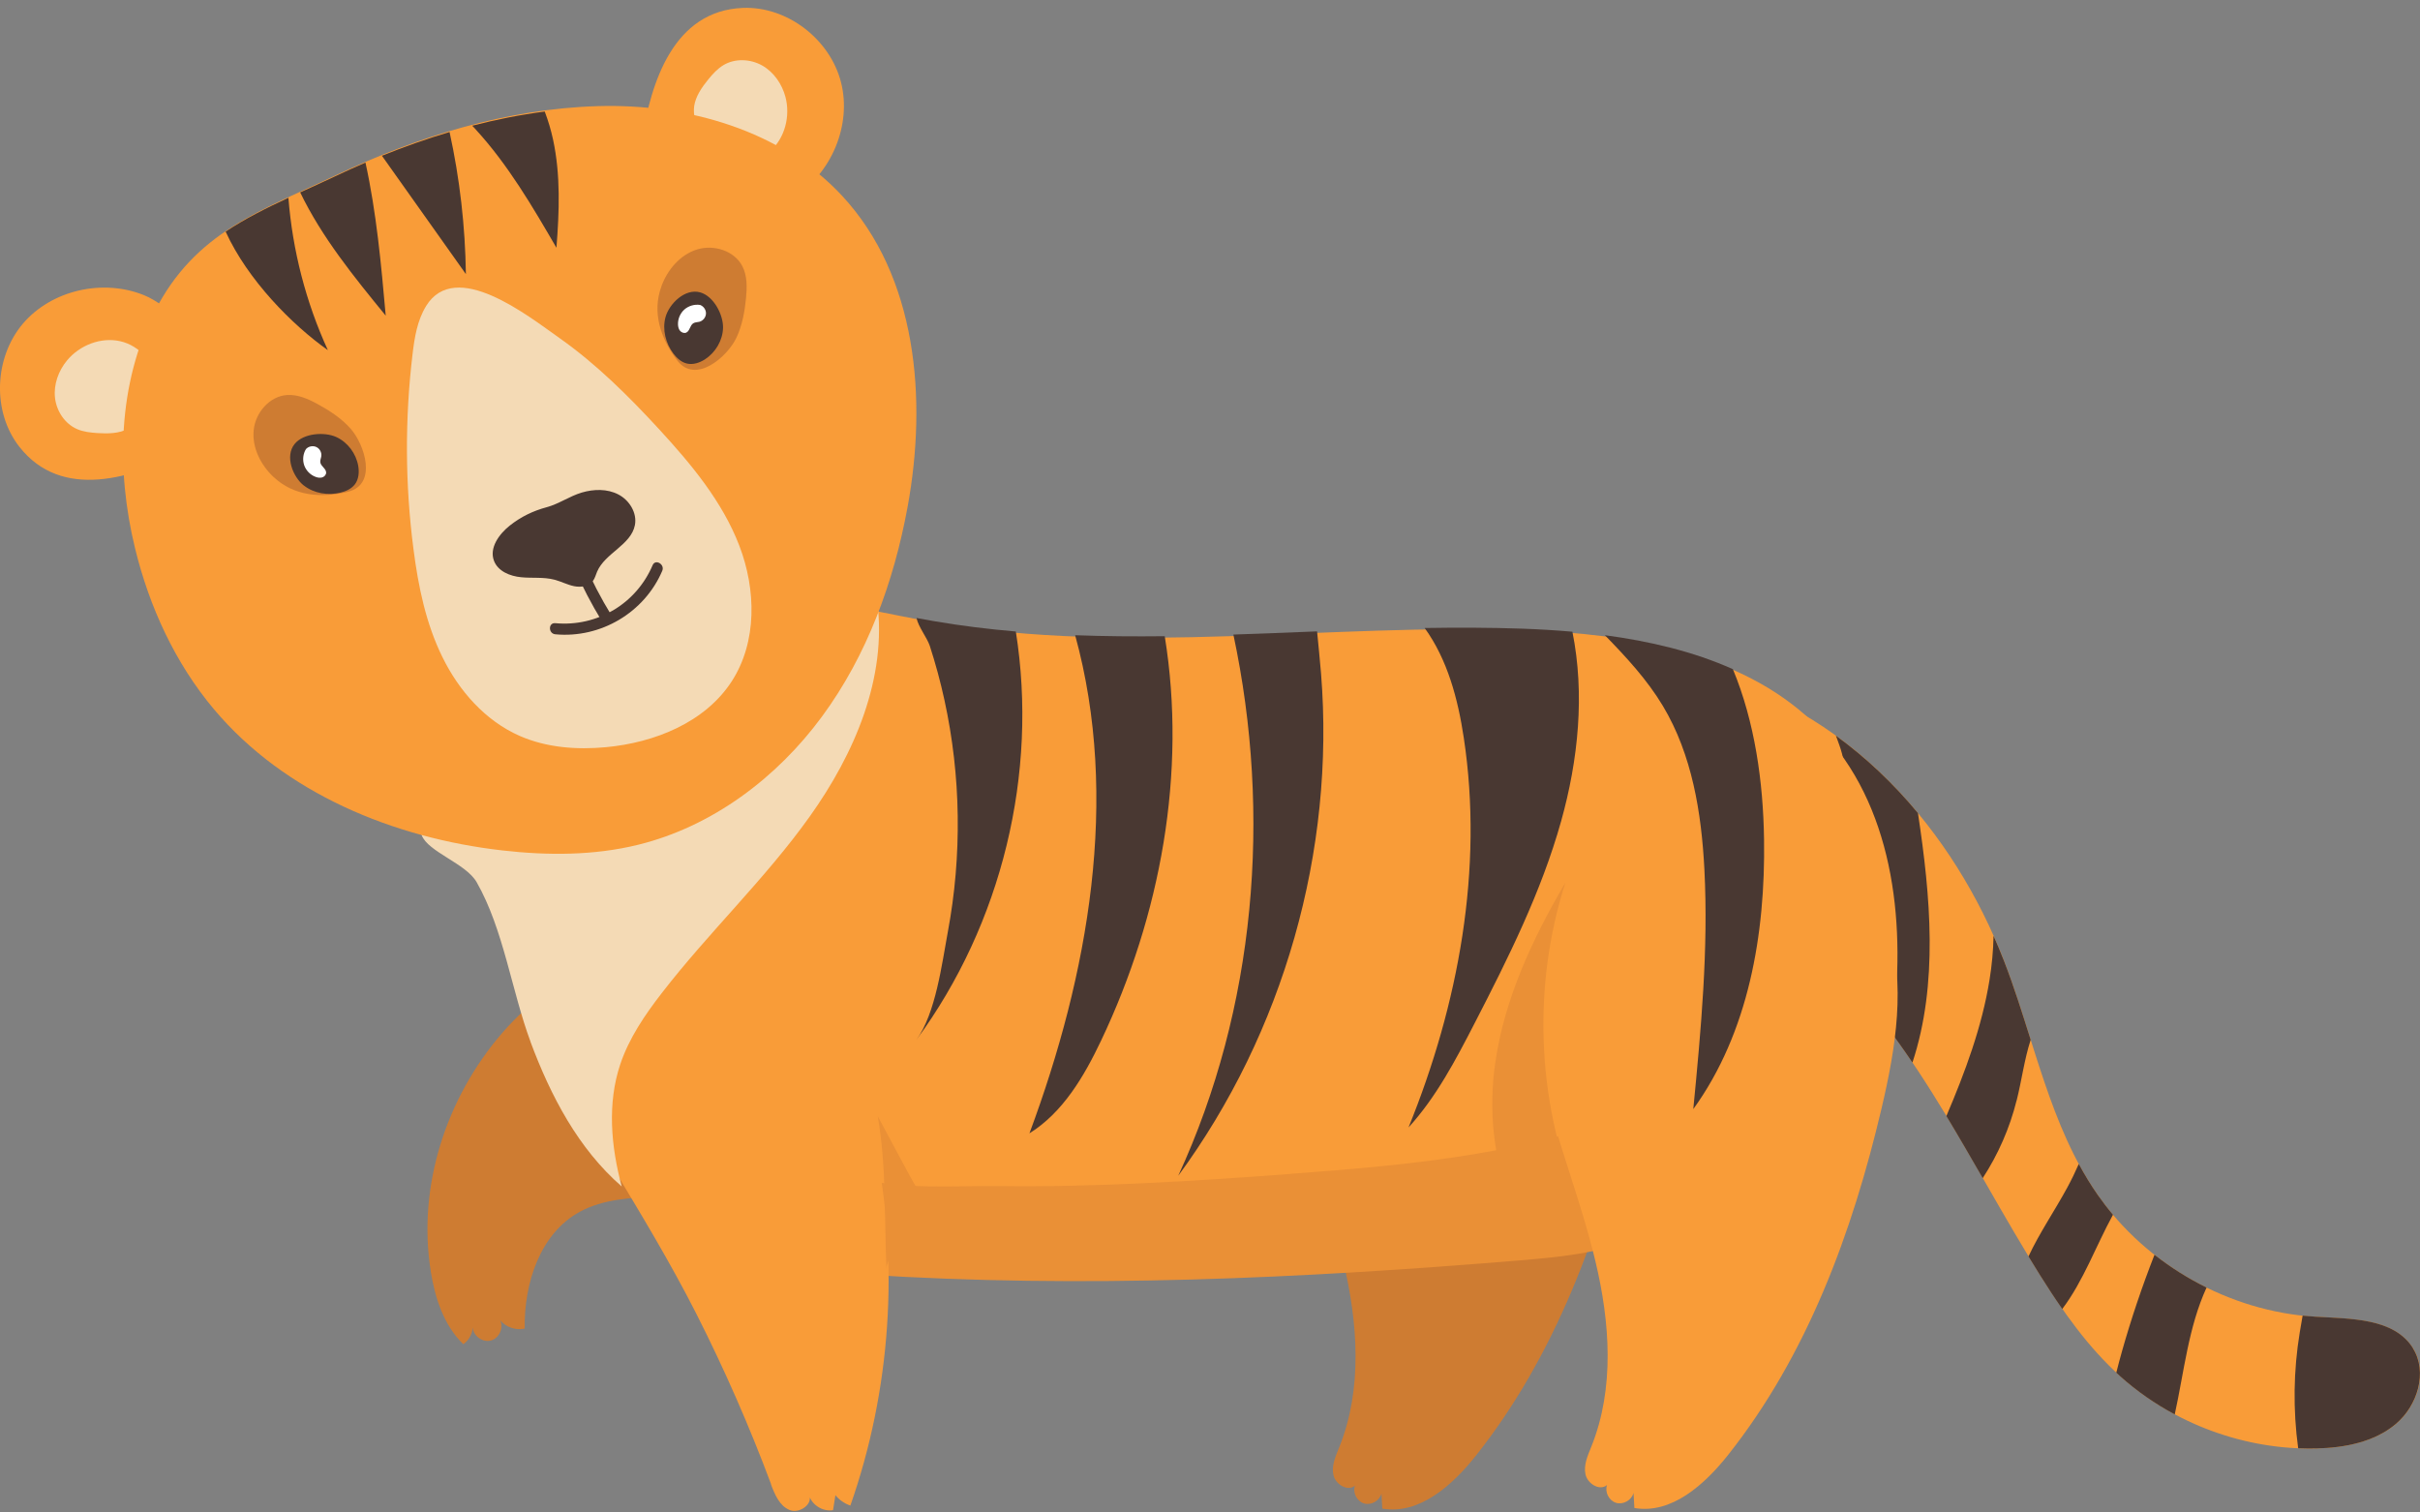 <svg xmlns="http://www.w3.org/2000/svg" width="256" height="160" viewBox="0 0 256 160" fill="none"><rect x="0" y="0" width="256" height="160" fill="#808080" stroke="none"/><g clip-path="url(#clip0_1_60)"><path d="M181.705 71.734C195.935 75.641 206.714 87.95 212.012 101.68C215.216 109.991 216.811 119.093 221.906 126.403C227.098 133.852 235.826 138.739 244.911 139.293C248.692 139.524 253.259 139.426 255.262 142.625C256.85 145.16 255.747 148.71 253.456 150.635C251.165 152.561 248.031 153.156 245.038 153.226C237.498 153.408 229.923 150.621 224.309 145.601C220.901 142.548 218.245 138.76 215.813 134.889C207.922 122.321 201.788 108.1 190.257 98.732C185.9 95.189 180.932 92.494 176.302 89.308C173.505 87.389 170.568 84.764 170.652 81.382C170.722 78.749 172.732 76.467 175.121 75.333C177.349 74.269 179.963 74.023 182.352 74.654L181.712 71.741L181.705 71.734Z" fill="#F99C38"></path><path d="M196.272 104.537C198.457 107.001 200.446 109.648 202.308 112.406C205.055 104.06 204.226 94.839 202.891 86.017C200.326 82.922 197.417 80.15 194.213 77.825C194.466 78.511 194.712 79.163 194.852 79.716C196.841 87.607 197.368 95.868 196.356 103.948C196.328 104.144 196.307 104.347 196.279 104.544L196.272 104.537Z" fill="#493832"></path><path d="M255.255 142.618C253.252 139.419 248.685 139.517 244.904 139.286C244.462 139.258 244.026 139.216 243.583 139.174C243.485 139.762 243.379 140.35 243.281 140.938C242.614 144.992 242.557 149.137 243.112 153.205C243.752 153.233 244.384 153.24 245.024 153.226C248.017 153.156 251.158 152.561 253.442 150.635C255.733 148.71 256.836 145.153 255.248 142.625L255.255 142.618Z" fill="#493832"></path><path d="M218.161 138.466C220.402 135.505 221.709 131.808 223.522 128.503C222.953 127.831 222.412 127.124 221.906 126.403C221.168 125.345 220.508 124.253 219.903 123.133C219.531 123.987 219.123 124.827 218.681 125.639C217.381 128.041 215.736 130.436 214.584 132.914C214.985 133.579 215.392 134.237 215.8 134.889C216.558 136.093 217.338 137.297 218.154 138.466H218.161Z" fill="#493832"></path><path d="M213.333 116.411C213.867 114.283 214.141 112.084 214.815 109.998C213.93 107.197 213.059 104.396 212.005 101.68C211.653 100.777 211.281 99.88 210.887 98.991C210.859 100.553 210.712 102.107 210.466 103.633C209.665 108.625 207.887 113.394 205.898 118.064C207.205 120.227 208.477 122.433 209.742 124.631C211.379 122.118 212.602 119.324 213.326 116.411H213.333Z" fill="#493832"></path><path d="M230.057 149.62C231.047 145.104 231.497 140.399 233.422 136.205C231.469 135.246 229.621 134.076 227.913 132.739C226.606 136.079 225.454 139.489 224.477 142.941C224.267 143.69 224.063 144.446 223.873 145.209C224.014 145.342 224.154 145.475 224.295 145.601C226.044 147.169 227.984 148.514 230.05 149.62H230.057Z" fill="#493832"></path><path d="M78.594 0.835C83.288 0.653 87.806 4.161 88.965 8.698C90.125 13.235 87.946 18.36 83.976 20.853C79.057 23.948 66.613 22.82 67.913 14.713C68.876 8.705 71.23 1.129 78.594 0.835Z" fill="#F99C38"></path><path d="M73.424 11.275C73.578 10.19 74.239 9.244 74.934 8.39C75.405 7.816 75.904 7.263 76.537 6.885C77.759 6.157 79.368 6.227 80.612 6.92C81.849 7.613 82.72 8.88 83.086 10.246C83.627 12.269 83.036 14.601 81.469 15.994C79.895 17.387 77.373 17.653 75.637 16.477C74.372 15.616 73.213 12.808 73.431 11.275H73.424Z" fill="#F4DAB5"></path><path d="M2.031 47.242C-0.85 43.545 -0.618 37.846 2.403 34.261C5.432 30.683 10.878 29.458 15.227 31.223C20.617 33.407 26.948 44.141 19.577 47.809C14.11 50.526 6.549 53.033 2.031 47.242Z" fill="#F99C38"></path><path d="M13.555 45.359C12.578 45.87 11.425 45.884 10.322 45.814C9.584 45.765 8.833 45.688 8.158 45.394C6.851 44.827 5.973 43.482 5.818 42.075C5.663 40.668 6.183 39.225 7.09 38.133C8.425 36.516 10.674 35.634 12.718 36.096C14.77 36.558 16.464 38.448 16.506 40.542C16.541 42.068 14.925 44.645 13.547 45.359H13.555Z" fill="#F4DAB5"></path><path d="M45.569 134.511C46.025 137.332 46.953 140.21 49.012 142.198C49.588 141.799 49.967 141.12 50.01 140.42C50.059 141.323 51.056 142.044 51.935 141.806C52.813 141.568 53.312 140.441 52.898 139.643C53.509 140.399 54.563 140.763 55.505 140.546C55.427 135.757 57.121 130.485 61.337 128.188C66.284 125.492 73.022 127.712 77.625 124.463C78.897 123.56 79.888 122.307 80.674 120.962C84.033 115.214 83.232 106.784 77.674 103.108C69.129 97.458 59.004 102.478 53.129 109.27C47.206 116.117 44.121 125.527 45.576 134.525L45.569 134.511Z" fill="#CE7C32"></path><path d="M137.107 94.727C134.549 100.868 134.999 107.862 136.517 114.332C138.035 120.808 140.557 127.012 142.103 133.474C143.649 139.944 144.155 146.924 141.675 153.093C141.295 154.038 140.838 155.032 141.056 156.027C141.267 157.021 142.553 157.812 143.333 157.161C143.073 157.903 143.544 158.82 144.296 159.044C145.054 159.268 145.947 158.757 146.137 157.994C146.165 158.526 146.2 159.058 146.228 159.59C150.163 160.263 153.655 157.105 156.129 153.989C164.512 143.417 169.29 130.436 172.375 117.315C173.878 110.929 174.996 104.144 173.014 97.885C171.756 93.915 169.297 90.386 166.268 87.516C156.789 78.532 142.047 82.874 137.114 94.72L137.107 94.727Z" fill="#CE7C32"></path><path d="M64.203 120.983C70.879 128.713 82.094 131.367 92.599 132.648C117.495 135.68 142.749 133.593 167.722 131.185C173.105 130.667 178.536 130.121 183.652 128.468C188.767 126.816 193.616 123.945 196.525 119.653C199.076 115.893 199.968 111.349 200.418 106.91C201.521 96.072 199.877 84.12 191.754 76.362C184.038 68.989 172.254 67.043 161.264 66.658C140.486 65.923 119.448 69.374 98.993 65.86C89.022 64.144 78.517 60.839 69.087 64.347C64.534 66.042 60.774 69.185 57.261 72.399C53.382 75.949 49.145 80.171 48.498 85.478C47.958 89.917 50.628 91.044 52.785 94.447C58.055 102.737 57.479 113.205 64.203 120.983Z" fill="#F99C38"></path><path d="M136.496 124.176C149.383 123.224 162.523 122.062 174.356 116.894C174.862 120.528 175.375 124.155 175.888 127.789C175.944 128.216 176.008 128.671 175.853 129.077C175.649 129.623 175.108 129.959 174.595 130.233C170.386 132.466 165.488 132.942 160.738 133.334C137.676 135.246 114.488 136.317 91.398 134.826C90.555 134.77 89.62 134.672 89.065 134.041C88.735 133.67 88.594 133.18 88.468 132.704C87.266 128.223 86.191 123.602 85.699 118.988C87.112 121.607 87.793 123.728 90.822 124.603C95.291 125.892 101.046 125.415 105.669 125.471C115.957 125.604 126.237 124.946 136.489 124.19L136.496 124.176Z" fill="#EA9036"></path><path d="M163.773 94.664C161.215 100.805 161.665 107.799 163.183 114.269C164.701 120.738 167.223 126.949 168.769 133.411C170.315 139.881 170.821 146.861 168.341 153.03C167.961 153.975 167.504 154.969 167.722 155.964C167.933 156.958 169.219 157.749 169.999 157.098C169.739 157.84 170.21 158.757 170.962 158.981C171.713 159.205 172.613 158.694 172.803 157.931C172.831 158.463 172.866 158.995 172.894 159.527C176.829 160.2 180.321 157.042 182.795 153.926C191.178 143.354 195.956 130.373 199.041 117.252C200.544 110.866 201.662 104.081 199.673 97.822C198.415 93.852 195.956 90.323 192.927 87.453C183.448 78.469 168.706 82.811 163.773 94.657V94.664Z" fill="#F99C38"></path><path d="M81.553 157.014C81.96 158.099 82.459 159.296 83.527 159.737C84.595 160.179 86.134 159.037 85.544 158.043C85.797 159.149 86.998 159.947 88.123 159.751C88.207 159.226 88.291 158.694 88.376 158.169C88.783 158.673 89.338 159.058 89.957 159.268C94.243 147.043 95.15 133.663 92.557 120.969C91.362 115.137 89.121 109.011 84.124 105.748C78.152 101.862 62.391 100.959 60.29 110.033C59.208 114.696 62.44 119.52 64.716 123.301C67.829 128.468 70.928 133.593 73.662 138.978C76.627 144.831 79.269 150.852 81.567 157L81.553 157.014Z" fill="#F99C38"></path><path d="M158.174 112.462C159.137 105.657 162.123 99.292 165.601 93.355C162.109 104.222 162.552 116.306 166.831 126.893C167.063 127.46 167.302 128.041 167.274 128.65C167.203 130.219 164.814 131.759 163.303 131.598C161.406 131.402 160.387 128.384 159.741 126.809C157.9 122.3 157.492 117.259 158.167 112.462H158.174Z" fill="#EA9036"></path><path d="M92.852 118.078C93.737 119.723 94.615 121.369 95.501 123.014C96.534 124.939 97.574 126.879 98.965 128.559C100.117 129.953 101.502 131.157 103.04 132.109C100.827 132.151 98.621 132.256 96.414 132.417C95.803 132.466 95.17 132.522 94.636 132.809C94.081 133.11 93.779 133.614 93.772 134.238C93.533 128.783 93.793 123.504 92.852 118.071V118.078Z" fill="#EA9036"></path><path d="M56.123 110.222C58.252 115.928 61.169 121.516 65.771 125.514C64.633 121.292 64.225 116.726 65.617 112.581C66.544 109.823 68.209 107.372 69.994 105.069C74.969 98.627 80.942 92.991 85.664 86.367C90.386 79.744 93.857 71.706 92.796 63.647C89.978 68.583 85.137 72.028 80.211 74.885C71.61 79.877 62.258 83.581 52.575 85.856C50.973 86.234 43.96 86.619 44.606 88.349C45.274 90.127 49.293 91.338 50.425 93.327C53.27 98.305 54.128 104.852 56.13 110.222H56.123Z" fill="#F4DAB5"></path><path d="M16.336 32.973C12.472 40.605 12.261 49.693 14.285 57.997C15.795 64.2 18.529 70.152 22.646 75.046C30.109 83.91 41.626 88.657 53.164 89.966C57.942 90.512 62.84 90.512 67.505 89.364C75.34 87.439 82.177 82.292 86.949 75.809C91.727 69.325 94.552 61.561 96.006 53.649C98.107 42.201 97.011 29.248 89.078 20.706C82.655 13.789 72.719 10.953 63.268 11.226C53.578 11.506 44.212 14.433 35.555 18.529C27.6 22.296 20.623 24.522 16.343 32.987L16.336 32.973Z" fill="#F99C38"></path><path d="M45.07 32.385C44.142 33.89 43.854 35.69 43.644 37.44C42.821 44.301 42.849 51.261 43.742 58.109C44.248 62.037 45.056 65.979 46.813 69.535C48.562 73.092 51.345 76.257 54.985 77.853C57.816 79.093 61.007 79.331 64.084 79.044C69.249 78.567 74.582 76.425 77.4 72.084C80.112 67.897 79.993 62.359 78.201 57.703C76.409 53.054 73.142 49.126 69.762 45.45C66.516 41.921 63.094 38.518 59.173 35.752C55.814 33.386 48.19 27.323 45.07 32.378V32.385Z" fill="#F4DAB5"></path><path d="M53.931 55.595C52.786 56.505 51.732 57.969 52.259 59.334C52.68 60.433 53.952 60.952 55.126 61.063C56.299 61.182 57.501 61.022 58.646 61.323C59.356 61.505 60.009 61.862 60.726 62.009C61.443 62.156 62.286 62.037 62.722 61.456C62.94 61.169 63.024 60.804 63.164 60.475C64.007 58.501 66.748 57.661 67.163 55.553C67.415 54.258 66.579 52.907 65.406 52.304C64.232 51.695 62.806 51.73 61.534 52.108C60.227 52.501 59.131 53.306 57.831 53.656C56.383 54.048 55.119 54.657 53.924 55.602L53.931 55.595Z" fill="#493832"></path><path d="M69.98 30.249C70.626 28.513 71.947 26.959 73.711 26.398C75.482 25.838 77.667 26.503 78.524 28.149C79.058 29.171 79.03 30.389 78.918 31.545C78.777 32.98 78.517 34.422 77.899 35.732C76.936 37.762 73.577 40.682 71.638 38.126C69.895 35.83 68.94 33.057 69.98 30.263V30.249Z" fill="#CE7C32"></path><path d="M70.402 33.547C70.043 34.863 70.416 36.327 71.245 37.419C71.603 37.888 72.074 38.315 72.65 38.455C73.311 38.616 74.007 38.378 74.576 38.014C75.693 37.286 76.452 36.012 76.487 34.681C76.522 33.309 75.503 31.328 74.07 30.928C72.454 30.48 70.788 32.14 70.402 33.547Z" fill="#493832"></path><path d="M74.063 32.259C73.472 32.168 72.84 32.35 72.39 32.749C71.948 33.148 71.695 33.757 71.723 34.352C71.737 34.583 71.793 34.828 71.948 35.003C72.102 35.178 72.362 35.276 72.58 35.192C72.974 35.031 72.974 34.429 73.339 34.198C73.529 34.079 73.775 34.093 73.993 34.037C74.372 33.932 74.66 33.575 74.681 33.183C74.702 32.791 74.442 32.406 74.077 32.266L74.063 32.252V32.259Z" fill="white"></path><path d="M28.916 50.442C27.573 49.168 26.653 47.347 26.836 45.506C27.018 43.664 28.494 41.928 30.342 41.788C31.501 41.704 32.612 42.208 33.623 42.761C34.895 43.454 36.125 44.26 37.081 45.338C38.577 47.018 39.948 51.247 36.821 52.017C34.01 52.711 31.08 52.493 28.916 50.435V50.442Z" fill="#CE7C32"></path><path d="M32.134 51.352C33.209 52.2 34.706 52.438 36.034 52.108C36.61 51.968 37.186 51.702 37.545 51.233C37.952 50.694 38.008 49.959 37.896 49.294C37.671 47.984 36.786 46.787 35.577 46.234C34.326 45.66 32.099 45.814 31.164 46.969C30.11 48.272 30.989 50.449 32.134 51.359V51.352Z" fill="#493832"></path><path d="M32.38 47.487C32.057 47.992 31.987 48.643 32.176 49.21C32.373 49.777 32.83 50.246 33.392 50.449C33.61 50.533 33.856 50.568 34.081 50.505C34.306 50.435 34.495 50.239 34.502 50.001C34.502 49.574 33.954 49.336 33.884 48.916C33.849 48.692 33.961 48.475 33.989 48.258C34.046 47.873 33.828 47.459 33.469 47.291C33.118 47.123 32.661 47.2 32.387 47.487H32.373H32.38Z" fill="white"></path><path d="M60.768 60.132C61.597 62.044 62.56 63.892 63.649 65.671C64.043 66.315 65.069 65.727 64.668 65.075C63.579 63.297 62.616 61.449 61.787 59.537C61.66 59.243 61.232 59.18 60.979 59.327C60.677 59.502 60.642 59.838 60.768 60.132Z" fill="#493832"></path><path d="M58.744 67.099C63.536 67.547 68.174 64.802 70.057 60.384C70.353 59.698 69.334 59.096 69.038 59.789C67.303 63.864 63.178 66.336 58.744 65.923C57.985 65.853 57.992 67.029 58.744 67.099Z" fill="#493832"></path><path d="M96.941 109.998C105.971 97.738 109.843 81.83 107.46 66.805C104.558 66.553 101.663 66.203 98.782 65.706C98.171 65.6 97.567 65.489 96.956 65.376C97.131 66.287 98.08 67.477 98.354 68.31C98.965 70.194 99.485 72.112 99.907 74.052C100.785 78.077 101.256 82.187 101.312 86.304C101.368 90.421 101.024 94.545 100.265 98.592C99.647 101.904 98.986 107.218 96.941 109.998Z" fill="#493832"></path><path d="M150.709 66.434C153.134 69.794 154.23 73.953 154.848 78.056C156.949 91.941 154.286 106.252 149.002 119.268C151.939 116.047 153.984 112.14 155.98 108.268C159.542 101.358 163.049 94.356 165.142 86.878C166.962 80.374 167.665 73.421 166.337 66.826C164.566 66.672 162.796 66.567 161.046 66.504C157.603 66.385 154.153 66.378 150.702 66.434H150.709Z" fill="#493832"></path><path d="M186.61 88.811C186.525 82.727 185.633 76.369 183.314 70.789C179.14 68.919 174.502 67.827 169.773 67.197C172.036 69.521 174.25 71.909 175.915 74.689C179 79.842 179.99 85.975 180.3 91.969C180.735 100.427 179.941 108.899 179.126 117.329C184.986 109.214 186.757 98.802 186.61 88.811Z" fill="#493832"></path><path d="M123.214 67.302C120.045 67.337 116.89 67.316 113.735 67.197C118.478 84.449 115.154 103.08 108.9 119.891C112.463 117.665 114.69 113.849 116.489 110.061C122.778 96.821 125.554 81.746 123.214 67.309V67.302Z" fill="#493832"></path><path d="M124.641 124.379C135.785 109.214 141.252 90.001 139.748 71.265C139.629 69.773 139.467 68.282 139.327 66.791C136.375 66.91 133.424 67.029 130.473 67.127C134.548 86.227 132.82 106.644 124.641 124.379Z" fill="#493832"></path><path d="M50.325 13.697C53.748 17.429 56.319 21.833 58.863 26.209C59.165 22.387 59.313 18.508 58.505 14.762C58.287 13.761 57.992 12.766 57.626 11.8C55.033 12.136 52.476 12.647 49.953 13.298C50.08 13.431 50.206 13.565 50.333 13.697H50.325Z" fill="#493832"></path><path d="M49.284 28.996C49.214 23.941 48.638 18.9 47.556 13.963C45.131 14.685 42.742 15.532 40.402 16.477C43.361 20.65 46.326 24.823 49.284 28.996Z" fill="#493832"></path><path d="M34.683 37.041C32.358 31.965 30.945 26.483 30.509 20.923C28.141 22.023 25.914 23.136 23.869 24.501C26.216 29.64 30.91 34.373 34.683 37.041Z" fill="#493832"></path><path d="M31.754 20.349C34.038 25.089 37.446 29.29 40.804 33.393C40.32 27.967 39.828 22.506 38.661 17.198C37.579 17.668 36.504 18.151 35.443 18.655C34.185 19.25 32.956 19.803 31.761 20.349H31.754Z" fill="#493832"></path></g><defs><clipPath id="clip0_1_60"><rect width="256" height="159" fill="white" transform="translate(0 0.835)"></rect></clipPath></defs></svg>